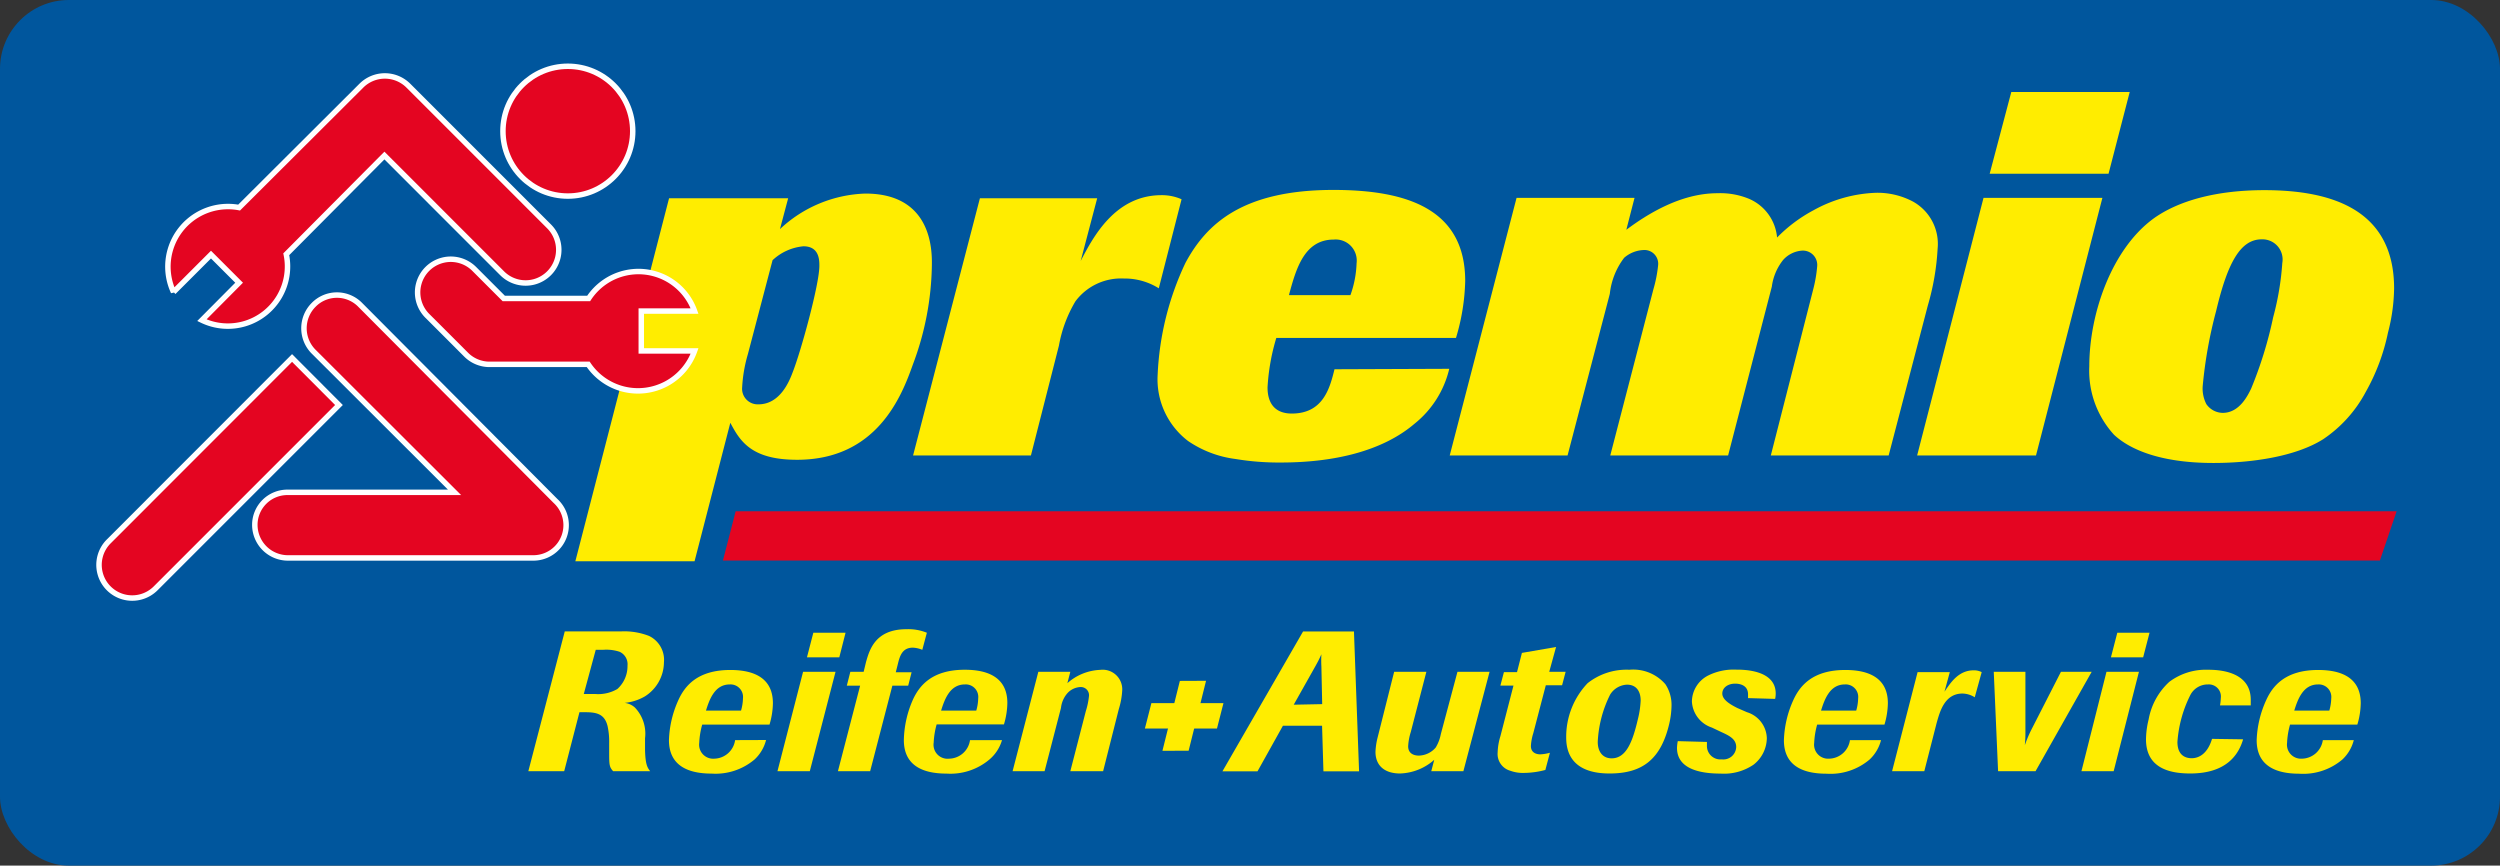 <svg xmlns="http://www.w3.org/2000/svg" viewBox="0 0 219.56 76.02"><rect x="0" y="0" width="219.56" height="76.02" fill="#333333" stroke="none"/><defs><style>.cls-1{fill:#00569d;}.cls-2{fill:#ffed00;}.cls-3,.cls-4{fill:#e40521;}.cls-4{stroke:#fff;stroke-miterlimit:3.86;stroke-width:0.48px;}</style></defs><title>Element 1</title><g id="Ebene_2" data-name="Ebene 2"><g id="Ebene_1-2" data-name="Ebene 1"><rect class="cls-1" width="219.56" height="76.02" rx="6.05" ry="6.05"/><path class="cls-2" d="M64.14,37.13C65,38.76,66,40.38,70,40.38c7,0,9.18-5.56,10.17-8.36a25.6,25.6,0,0,0,1.67-8.72C81.86,22,81.86,17,76,17a11.47,11.47,0,0,0-7.5,3.12l.72-2.71H58.76L50.53,49.29H61Zm3.71-14.28a4.57,4.57,0,0,1,2.71-1.22c1.4,0,1.4,1.22,1.4,1.72,0,1.63-1.63,7.55-2.35,9.36-.27.72-1.08,2.8-3,2.8A1.37,1.37,0,0,1,65.18,34a12.64,12.64,0,0,1,.5-2.89Z"/><path class="cls-2" d="M93,30.35a11.57,11.57,0,0,1,1.45-3.89,5,5,0,0,1,4.25-2,5.64,5.64,0,0,1,3.07.86l2-7.82a4.28,4.28,0,0,0-1.76-.36c-4.07,0-6,3.66-7.1,5.78l1.45-5.51H86.06L80.19,40H90.54Z"/><path class="cls-2" d="M117.2,32.43c-.41,1.67-1,3.89-3.75,3.89-1.4,0-2.13-.81-2.13-2.3a18.54,18.54,0,0,1,.77-4.34h15.78a18.68,18.68,0,0,0,.81-5c0-6.29-5.06-8-11.57-8-8,0-11.17,3-13,6.41a25.5,25.5,0,0,0-2.44,9.81,6.81,6.81,0,0,0,2.67,5.83,9.53,9.53,0,0,0,4.16,1.58,23.17,23.17,0,0,0,4,.31c4.66,0,8.9-1,11.71-3.39a8.75,8.75,0,0,0,3.07-4.84Zm-4-6.51c.63-2.35,1.36-4.88,3.94-4.88a1.85,1.85,0,0,1,2,2.08,9.09,9.09,0,0,1-.54,2.8Z"/><path class="cls-2" d="M169.31,26.83a21.89,21.89,0,0,0,.86-5A4.25,4.25,0,0,0,168,17.7a6.68,6.68,0,0,0-3.21-.77,12.17,12.17,0,0,0-5.51,1.53,13.11,13.11,0,0,0-3.21,2.4,4.09,4.09,0,0,0-2.44-3.39,6.61,6.61,0,0,0-2.8-.5c-3.25,0-6.19,1.86-8,3.21l.72-2.8H133.19L127.32,40h10.35l3.71-14.19a6.34,6.34,0,0,1,1.26-3.17,2.77,2.77,0,0,1,1.67-.68,1.21,1.21,0,0,1,1.31,1.36,11.76,11.76,0,0,1-.41,2.08L141.42,40h10.35l3.84-14.83a4.74,4.74,0,0,1,1-2.35,2.46,2.46,0,0,1,1.67-.81,1.26,1.26,0,0,1,1.31,1.4,11.82,11.82,0,0,1-.32,1.9L155.52,40h10.35Z"/><path class="cls-2" d="M184.64,17.38H174.2L168.37,40h10.44Zm2.4-9.3h-10.4l-1.9,7.18h10.44Z"/><path class="cls-2" d="M209.72,29.22a16.06,16.06,0,0,0,.54-3.89c0-6.83-5.33-8.63-11.39-8.63-4.16,0-7.51.9-9.72,2.48-3.67,2.67-5.66,8.32-5.66,13a8.33,8.33,0,0,0,2.17,6c1.4,1.31,4.11,2.48,8.73,2.48,3.3,0,7.18-.54,9.63-2.08a11.47,11.47,0,0,0,3.75-4.16A18,18,0,0,0,209.72,29.22Zm-10.08-1.36a35.67,35.67,0,0,1-1.94,6.28c-.27.54-1,2.12-2.49,2.12a1.78,1.78,0,0,1-1.44-.77,3,3,0,0,1-.32-1.58,39.48,39.48,0,0,1,1.18-6.6c1-4.21,2.12-6.29,4-6.29a1.77,1.77,0,0,1,1.81,2.08A24.47,24.47,0,0,1,199.64,27.86Z"/><polygon class="cls-3" points="64.61 44.9 210.48 44.9 209.01 49.23 63.49 49.23 64.61 44.9"/><path class="cls-4" d="M29.77,35.57l-16.1,16.1a2.91,2.91,0,0,1-4.12-4.12l16.1-16.11Z"/><path class="cls-4" d="M25.14,22.33a5.24,5.24,0,0,1-7.41,5.79L21,24.83l-2.47-2.47-3.29,3.29A5.28,5.28,0,0,1,21,18.23L31.74,7.52a2.92,2.92,0,0,1,4.12,0L48.22,19.88A2.91,2.91,0,0,1,44.1,24L33.76,13.66Z"/><path class="cls-4" d="M48.79,44a2.88,2.88,0,0,1-1.94,5H25.29a2.91,2.91,0,0,1-2.91-2.91,2.86,2.86,0,0,1,2.91-2.85H39.92L27.55,30.89a2.91,2.91,0,0,1,0-4.12,2.86,2.86,0,0,1,4.08,0Z"/><circle class="cls-4" cx="49.87" cy="11.52" r="5.7"/><path class="cls-4" d="M42.94,32a2.91,2.91,0,0,1-2-.85l-3.41-3.41a2.91,2.91,0,0,1,4.12-4.12l2.59,2.59,7.46,0A5.23,5.23,0,0,1,61,27.32H56.32v3.5H61A5.27,5.27,0,0,1,51.66,32Z"/><path class="cls-2" d="M52.32,57.07h.63a3.72,3.72,0,0,1,1.46.17,1.2,1.2,0,0,1,.7,1.22,2.7,2.7,0,0,1-.89,2.05,3.33,3.33,0,0,1-1.95.44h-1Zm4.33,7.77a3.32,3.32,0,0,0-.9-2.71,1.64,1.64,0,0,0-.89-.4,4.38,4.38,0,0,0,1.76-.56,3.57,3.57,0,0,0,1.69-3A2.33,2.33,0,0,0,57,55.85a6,6,0,0,0-2.4-.4h-5L46.4,67.73h3.15l1.34-5.18h.52c1,0,1.69.16,1.95,1.22a6.44,6.44,0,0,1,.14,1.51l0,.71c0,1.16,0,1.36.35,1.74H57.1c-.23-.3-.42-.56-.45-1.86Z"/><path class="cls-2" d="M62,62.41c.31-1,.78-2.3,2.09-2.3a1.1,1.1,0,0,1,1.16,1.22,4.15,4.15,0,0,1-.17,1.08ZM64.56,65a1.89,1.89,0,0,1-1.84,1.63,1.23,1.23,0,0,1-1.31-1.39,7,7,0,0,1,.26-1.6h5.91a6.86,6.86,0,0,0,.3-1.88c0-2.43-2-2.92-3.74-2.92-2.89,0-4,1.41-4.56,2.64A9.18,9.18,0,0,0,58.75,65c0,2.12,1.5,2.94,3.74,2.94a5.3,5.3,0,0,0,3.79-1.25,3.52,3.52,0,0,0,1-1.7Z"/><path class="cls-2" d="M71.12,67.73H68.28L70.53,59h2.85Zm2.59-10H70.87l.56-2.16h2.83Z"/><path class="cls-2" d="M76.42,67.73H73.59l1.95-7.51H74.37L74.68,59h1.17l.21-.87c.31-1.08.82-2.87,3.55-2.87a4.32,4.32,0,0,1,1.79.31L81,57.07a2.44,2.44,0,0,0-.83-.19c-1,0-1.17.85-1.34,1.53l-.16.63h1.39l-.3,1.18H78.37Z"/><path class="cls-2" d="M82.65,62.41c.31-1,.78-2.3,2.09-2.3a1.1,1.1,0,0,1,1.17,1.22,4.17,4.17,0,0,1-.17,1.08ZM85.19,65a1.89,1.89,0,0,1-1.84,1.63A1.23,1.23,0,0,1,82,65.22a7,7,0,0,1,.26-1.6h5.91a6.83,6.83,0,0,0,.3-1.88c0-2.43-2-2.92-3.74-2.92-2.89,0-4,1.41-4.56,2.64A9.19,9.19,0,0,0,79.38,65c0,2.12,1.5,2.94,3.74,2.94a5.31,5.31,0,0,0,3.79-1.25A3.51,3.51,0,0,0,88,65Z"/><path class="cls-2" d="M96.88,67.73H94l1.36-5.27a6.65,6.65,0,0,0,.28-1.34.72.72,0,0,0-.77-.78,1.66,1.66,0,0,0-1.08.49,2.34,2.34,0,0,0-.61,1.34l-1.44,5.56H88.93L91.19,59H94l-.26,1a4.62,4.62,0,0,1,2.89-1.17,1.72,1.72,0,0,1,1.93,1.77,6.72,6.72,0,0,1-.3,1.67Z"/><path class="cls-2" d="M113.62,61.89l1.93-3.43c.19-.35.28-.5.5-1a10.43,10.43,0,0,0,0,1.08l.07,3.3Zm5.29-6.43h-4.47l-7.08,12.28h3.08l2.23-4h3.44l.12,4h3.13Z"/><path class="cls-2" d="M128.52,67.73h-2.82l.26-1a4.73,4.73,0,0,1-3,1.2c-1.37,0-2.16-.7-2.16-1.9a6.08,6.08,0,0,1,.19-1.27L122.44,59h2.83l-1.37,5.29a5,5,0,0,0-.23,1.25c0,.64.5.82.94.82a2,2,0,0,0,1.48-.71,3.57,3.57,0,0,0,.45-1.18L128,59h2.82Z"/><path class="cls-2" d="M134.66,64.39a4.56,4.56,0,0,0-.21,1.13c0,.56.44.73.83.73a3.73,3.73,0,0,0,.84-.14l-.4,1.51a7.45,7.45,0,0,1-1.86.26,3.23,3.23,0,0,1-1.22-.19,1.53,1.53,0,0,1-1.11-1.62,5.32,5.32,0,0,1,.24-1.41l1.15-4.45h-1.15l.31-1.18h1.15l.43-1.69,3-.52L136.06,59h1.44l-.31,1.18h-1.43Z"/><path class="cls-2" d="M143.85,63.14c-.45,1.93-1,3.46-2.31,3.46-.82,0-1.22-.63-1.22-1.44A10.34,10.34,0,0,1,141.41,61a1.83,1.83,0,0,1,1.48-.87c.89,0,1.2.68,1.2,1.39A8.08,8.08,0,0,1,143.85,63.14Zm2.76.38A7.5,7.5,0,0,0,146.8,62a3.29,3.29,0,0,0-.54-1.91,3.73,3.73,0,0,0-3.16-1.27A5.51,5.51,0,0,0,139.43,60a6.83,6.83,0,0,0-1.88,4.78c0,2.23,1.51,3.15,3.79,3.15C144.26,67.94,145.88,66.67,146.61,63.52Z"/><path class="cls-2" d="M150.35,63.9a2.55,2.55,0,0,1-1.76-2.29,2.6,2.6,0,0,1,1.46-2.3,5,5,0,0,1,2.42-.5c.62,0,3.48,0,3.48,2.1a2.31,2.31,0,0,1-.05.47l-2.38-.07c0-.1,0-.23,0-.33,0-.78-.68-.94-1.13-.94-.66,0-1.13.37-1.13.87s.56.89,1.32,1.27l.85.37a2.46,2.46,0,0,1,1.74,2.28A3,3,0,0,1,154,67.16a4.61,4.61,0,0,1-2.89.78c-1.88,0-3.83-.44-3.83-2.26a3.6,3.6,0,0,1,.07-.59l2.56.07c0,.09,0,.21,0,.31a1.18,1.18,0,0,0,1.3,1.22,1.13,1.13,0,0,0,1.27-1.08c0-.71-.61-1-1.31-1.32Z"/><path class="cls-2" d="M159.93,62.41c.31-1,.78-2.3,2.09-2.3a1.1,1.1,0,0,1,1.17,1.22,4.14,4.14,0,0,1-.17,1.08ZM162.47,65a1.89,1.89,0,0,1-1.84,1.63,1.23,1.23,0,0,1-1.3-1.39,6.92,6.92,0,0,1,.26-1.6h5.91a6.86,6.86,0,0,0,.3-1.88c0-2.43-2-2.92-3.74-2.92-2.89,0-4,1.41-4.56,2.64a9.18,9.18,0,0,0-.83,3.53c0,2.12,1.49,2.94,3.74,2.94a5.31,5.31,0,0,0,3.79-1.25,3.52,3.52,0,0,0,1-1.7Z"/><path class="cls-2" d="M169,67.73h-2.83l2.24-8.7h2.83l-.47,1.72c.56-.83,1.25-1.88,2.57-1.88a1.47,1.47,0,0,1,.7.16l-.61,2.21a2.07,2.07,0,0,0-1.08-.33c-1.6,0-2,1.67-2.26,2.56Z"/><path class="cls-2" d="M178.77,67.73h-3.29L175.1,59h2.78V64.2c0,.5,0,.63-.05,1.25a10.55,10.55,0,0,1,.57-1.36L181,59h2.7Z"/><path class="cls-2" d="M185.63,67.73H182.8L185,59h2.85Zm2.59-10h-2.83l.56-2.16h2.83Z"/><path class="cls-2" d="M197,64.93c-.38,1.29-1.41,3-4.64,3-1.7,0-3.89-.4-3.89-3a7.57,7.57,0,0,1,.23-1.74,5.88,5.88,0,0,1,1.82-3.31,5.34,5.34,0,0,1,3.39-1.06c.82,0,3.76.07,3.76,2.64,0,.17,0,.28,0,.49h-2.7a4.38,4.38,0,0,0,.07-.64,1.06,1.06,0,0,0-1.13-1.2,1.72,1.72,0,0,0-1.58,1,10.81,10.81,0,0,0-1.1,4.05c0,1.1.62,1.43,1.25,1.43s1.39-.38,1.79-1.7Z"/><path class="cls-2" d="M201.49,62.41c.31-1,.78-2.3,2.09-2.3a1.1,1.1,0,0,1,1.16,1.22,4.29,4.29,0,0,1-.17,1.08ZM204,65a1.89,1.89,0,0,1-1.84,1.63,1.23,1.23,0,0,1-1.3-1.39,7,7,0,0,1,.26-1.6h5.91a6.82,6.82,0,0,0,.3-1.88c0-2.43-2-2.92-3.74-2.92-2.89,0-4,1.41-4.56,2.64a9.17,9.17,0,0,0-.84,3.53c0,2.12,1.5,2.94,3.74,2.94a5.31,5.31,0,0,0,3.79-1.25,3.52,3.52,0,0,0,1-1.7Z"/><polygon class="cls-2" points="107.45 61.75 101.12 61.75 100.55 63.98 106.88 63.98 107.45 61.75"/><polygon class="cls-2" points="105.92 59.79 104.39 65.93 102.09 65.94 103.62 59.8 105.92 59.79"/></g></g></svg>